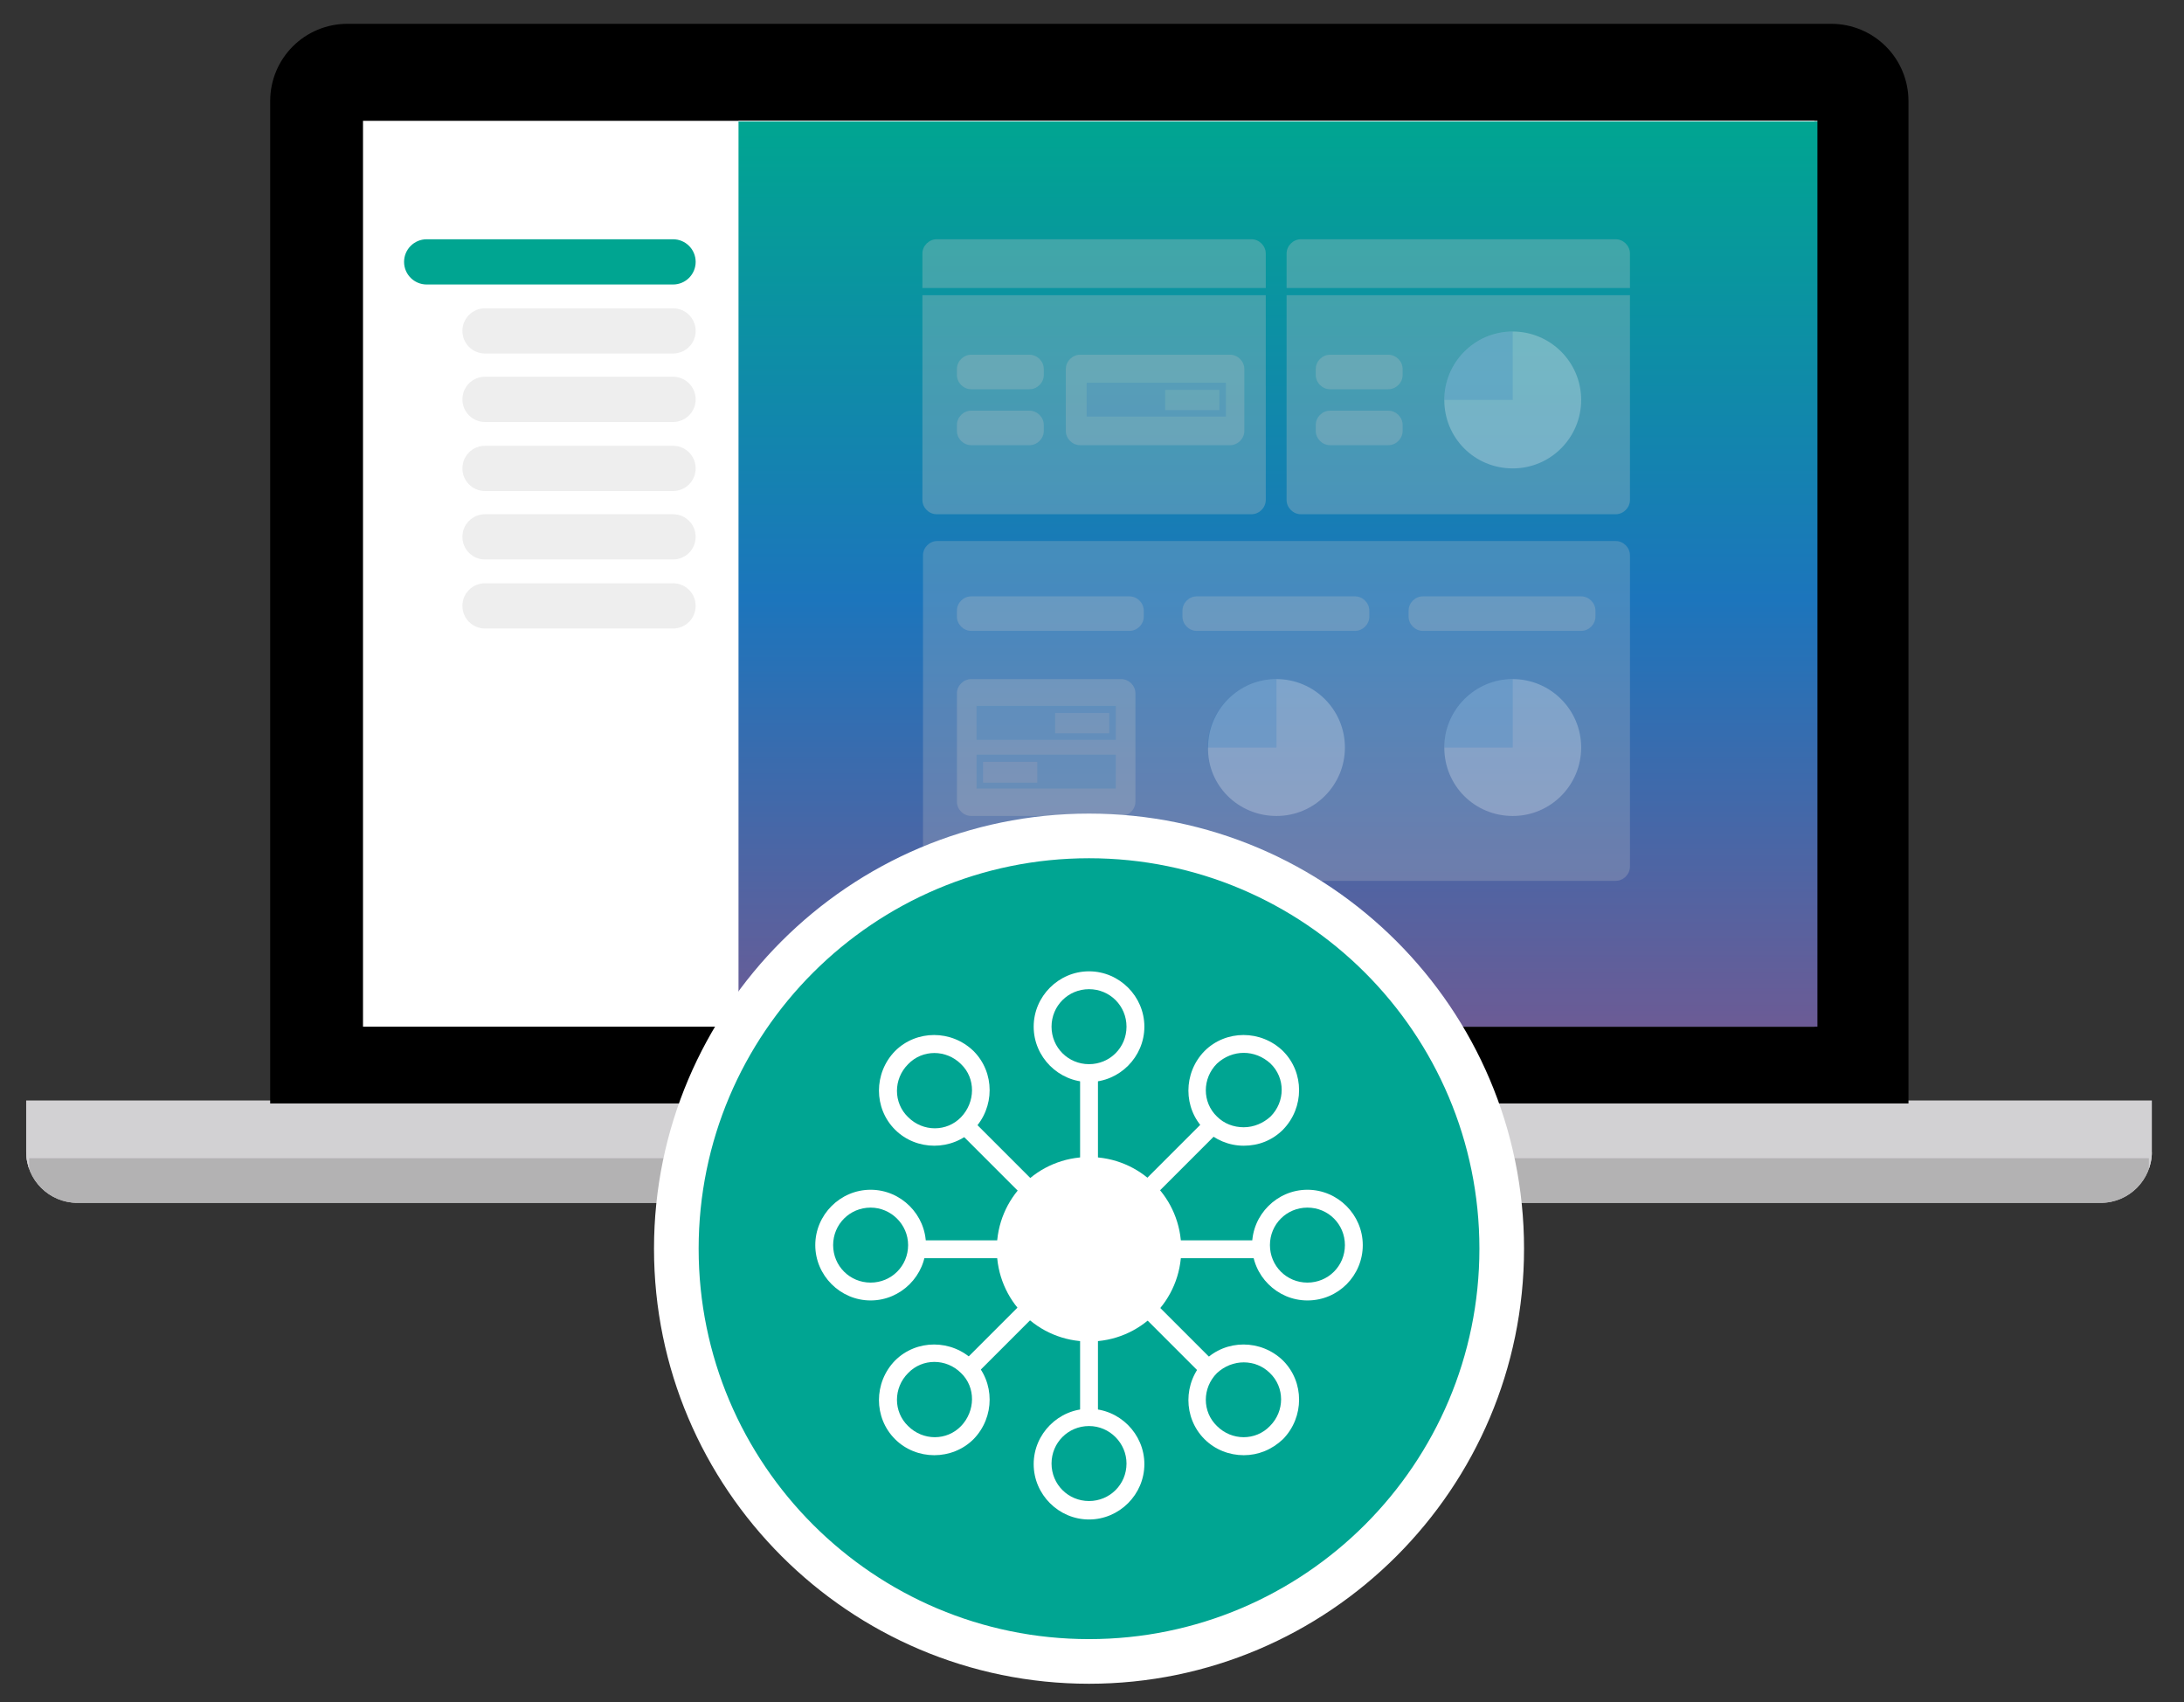 <?xml version="1.0" encoding="utf-8"?>
<!-- Generator: Adobe Illustrator 25.4.1, SVG Export Plug-In . SVG Version: 6.00 Build 0)  -->
<svg version="1.1" id="Layer_1" xmlns="http://www.w3.org/2000/svg" xmlns:xlink="http://www.w3.org/1999/xlink" x="0px" y="0px"
	 viewBox="0 0 367 286" style="enable-background:new 0 0 367 286;" xml:space="preserve">
<rect x="0" y="0" width="367" height="286" fill="#333333" stroke="none"/>
<style type="text/css">
	.st0{fill:#D2D1D3;}
	.st1{clip-path:url(#SVGID_00000178915683428709071710000012735191698068703637_);fill:#B3B2B3;}
	.st2{clip-path:url(#SVGID_00000178915683428709071710000012735191698068703637_);fill:#D2D1D3;}
	.st3{fill:#FFFFFF;}
	
		.st4{clip-path:url(#SVGID_00000126301408104758651670000012826549222959336327_);fill:url(#SVGID_00000061444373558198243720000001554366841116012427_);}
	.st5{fill:#00A591;}
	.st6{opacity:0.3;}
	.st7{clip-path:url(#SVGID_00000062871654641082840950000000417537001826576551_);fill:#C6C6C6;}
	.st8{clip-path:url(#SVGID_00000180355528577376434330000004906739718601476242_);fill:#C6C6C6;}
	.st9{clip-path:url(#SVGID_00000033341552342869843600000004281394444988064182_);fill:#C6C6C6;}
	.st10{clip-path:url(#SVGID_00000164500283027237845930000010609516259387966865_);fill:#C6C6C6;}
	.st11{clip-path:url(#SVGID_00000034792342668531204850000000641979138829720971_);fill:#C6C6C6;}
	.st12{clip-path:url(#SVGID_00000111901494388156531720000013812446133681974673_);fill:#C6C6C6;}
	.st13{clip-path:url(#SVGID_00000026150586417482862940000016473955799864787891_);fill:#C6C6C6;}
	.st14{opacity:0.25;}
	.st15{clip-path:url(#SVGID_00000090284502013377239450000007066030010404977067_);fill:#C6C6C6;}
	.st16{clip-path:url(#SVGID_00000072281301766479011520000000246778853744825744_);fill:#C6C6C6;}
	.st17{clip-path:url(#SVGID_00000066513626756350981210000006478594169755562115_);fill:#C6C6C6;}
	.st18{clip-path:url(#SVGID_00000011714507708828986050000006490819488955758492_);fill:#C6C6C6;}
	.st19{clip-path:url(#SVGID_00000028305595119330999600000015062659839746375567_);fill:#C6C6C6;}
	.st20{clip-path:url(#SVGID_00000034791216249914324170000011682998502669460147_);fill:#C6C6C6;}
	.st21{clip-path:url(#SVGID_00000103971081756319404090000003378054761956123290_);fill:#C6C6C6;}
	.st22{clip-path:url(#SVGID_00000160904759575580926050000010779329172229621167_);fill:#C6C6C6;}
	.st23{clip-path:url(#SVGID_00000039113765904255647670000013849745961774459520_);fill:#FFFFFF;}
	.st24{opacity:0.2;clip-path:url(#SVGID_00000181793305935738067600000005379913910556140693_);}
	.st25{clip-path:url(#SVGID_00000048468341292019697890000012487009567805230219_);fill:#1B75BC;}
	.st26{clip-path:url(#SVGID_00000137836227892549027120000014032255857154524585_);fill:#FFFFFF;}
	.st27{opacity:0.2;clip-path:url(#SVGID_00000080911179878804984830000016887556317058225323_);}
	.st28{clip-path:url(#SVGID_00000077312901617860576340000012048345897028993215_);fill:#1B75BC;}
	.st29{clip-path:url(#SVGID_00000141443862399781495070000011548206356824090014_);fill:#FFFFFF;}
	.st30{opacity:0.2;clip-path:url(#SVGID_00000124850220772753909120000001807595226903331239_);}
	.st31{clip-path:url(#SVGID_00000067194945338812030640000013950141044599442618_);fill:#1B75BC;}
	.st32{clip-path:url(#SVGID_00000148649275341513290770000008729064925001784201_);fill:#C6C6C6;}
	.st33{clip-path:url(#SVGID_00000106126292157937111170000015947881766984611003_);fill:#C6C6C6;}
	.st34{opacity:0.2;}
	.st35{clip-path:url(#SVGID_00000066478607008176125210000015378931497471846322_);fill:#1B75BC;}
	.st36{clip-path:url(#SVGID_00000090259915153021789060000012684437569859478974_);fill:#1B75BC;}
	.st37{clip-path:url(#SVGID_00000070822540272230509130000005391741644883818938_);fill:#1B75BC;}
	.st38{fill:#00A592;}
</style>
<g>
	<g>
		<path class="st0" d="M4.4,184.9v8.6c0,4.8,3.9,8.6,8.6,8.6h340c4.8,0,8.6-3.9,8.6-8.6v-8.6H4.4z"/>
	</g>
	<g>
		<defs>
			<path id="SVGID_1_" d="M4.4,184.9v8.6c0,4.8,3.9,8.6,8.6,8.6h340c4.8,0,8.6-3.9,8.6-8.6v-8.6H4.4z"/>
		</defs>
		<clipPath id="SVGID_00000074431277117138131950000018161011919372186534_">
			<use xlink:href="#SVGID_1_"  style="overflow:visible;"/>
		</clipPath>
		
			<rect x="4.4" y="194" style="clip-path:url(#SVGID_00000074431277117138131950000018161011919372186534_);fill:#B3B2B3;" width="357.3" height="17.3"/>
		<path style="clip-path:url(#SVGID_00000074431277117138131950000018161011919372186534_);fill:#D2D1D3;" d="M362.2,211.9H3.8
			v-18.3h358.4V211.9z M4.9,210.8h356.2v-16.2H4.9V210.8z"/>
	</g>
	<g>
		<path d="M45.4,185.4V17c0-7.2,5.8-13,13-13h249.3c7.2,0,13,5.8,13,13v168.4H45.4z"/>
	</g>
	<rect x="61" y="20.3" class="st3" width="243.9" height="152.2"/>
	<g>
		<defs>
			<rect id="SVGID_00000115478234628589120680000001314288476593636999_" x="124.1" y="20.3" width="181.3" height="152.2"/>
		</defs>
		<clipPath id="SVGID_00000119808124839840729620000004432484386650346126_">
			<use xlink:href="#SVGID_00000115478234628589120680000001314288476593636999_"  style="overflow:visible;"/>
		</clipPath>
		
			<linearGradient id="SVGID_00000178903315058814429230000002116414366687910281_" gradientUnits="userSpaceOnUse" x1="-358.635" y1="686.963" x2="-357.635" y2="686.963" gradientTransform="matrix(0 152.197 152.197 0 -104339.211 54603.539)">
			<stop  offset="0" style="stop-color:#FFFFFF"/>
			<stop  offset="0" style="stop-color:#00A591"/>
			<stop  offset="0.525" style="stop-color:#1C75BC"/>
			<stop  offset="0.999" style="stop-color:#6C5B95"/>
			<stop  offset="1" style="stop-color:#6C5B95"/>
		</linearGradient>
		
			<rect x="124.1" y="20.3" style="clip-path:url(#SVGID_00000119808124839840729620000004432484386650346126_);fill:url(#SVGID_00000178903315058814429230000002116414366687910281_);" width="181.3" height="152.2"/>
	</g>
	<g>
		<path class="st5" d="M71.7,40.2c-2.1,0-3.8,1.7-3.8,3.8c0,2.1,1.7,3.8,3.8,3.8h41.4c2.1,0,3.8-1.7,3.8-3.8c0-2.1-1.7-3.8-3.8-3.8
			H71.7z"/>
		<g class="st6">
			<g>
				<defs>
					<rect id="SVGID_00000131368938889709029580000016511056803127188103_" x="68.7" y="44.8" width="57.2" height="15.6"/>
				</defs>
				<clipPath id="SVGID_00000116202859814378621340000004733346895784239797_">
					<use xlink:href="#SVGID_00000131368938889709029580000016511056803127188103_"  style="overflow:visible;"/>
				</clipPath>
				<path style="clip-path:url(#SVGID_00000116202859814378621340000004733346895784239797_);fill:#C6C6C6;" d="M81.5,51.8
					c-2.1,0-3.8,1.7-3.8,3.8c0,2.1,1.7,3.8,3.8,3.8h31.6c2.1,0,3.8-1.7,3.8-3.8c0-2.1-1.7-3.8-3.8-3.8H81.5z"/>
			</g>
		</g>
		<g class="st6">
			<g>
				<defs>
					<rect id="SVGID_00000153664073692889871440000001750150705467028654_" x="68.7" y="56.3" width="57.2" height="15.6"/>
				</defs>
				<clipPath id="SVGID_00000138552087165102228240000001743120439147903394_">
					<use xlink:href="#SVGID_00000153664073692889871440000001750150705467028654_"  style="overflow:visible;"/>
				</clipPath>
				<path style="clip-path:url(#SVGID_00000138552087165102228240000001743120439147903394_);fill:#C6C6C6;" d="M81.5,63.3
					c-2.1,0-3.8,1.7-3.8,3.8c0,2.1,1.7,3.8,3.8,3.8h31.6c2.1,0,3.8-1.7,3.8-3.8c0-2.1-1.7-3.8-3.8-3.8H81.5z"/>
			</g>
		</g>
		<g class="st6">
			<g>
				<defs>
					<rect id="SVGID_00000004547320753845961300000003815722858241884848_" x="68.7" y="67.9" width="57.2" height="15.6"/>
				</defs>
				<clipPath id="SVGID_00000096758321820798216940000009986244317704234884_">
					<use xlink:href="#SVGID_00000004547320753845961300000003815722858241884848_"  style="overflow:visible;"/>
				</clipPath>
				<path style="clip-path:url(#SVGID_00000096758321820798216940000009986244317704234884_);fill:#C6C6C6;" d="M81.5,74.9
					c-2.1,0-3.8,1.7-3.8,3.8c0,2.1,1.7,3.8,3.8,3.8h31.6c2.1,0,3.8-1.7,3.8-3.8c0-2.1-1.7-3.8-3.8-3.8H81.5z"/>
			</g>
		</g>
		<g class="st6">
			<g>
				<defs>
					<rect id="SVGID_00000175315256139129514050000004852902005867500701_" x="68.7" y="79.4" width="57.2" height="15.6"/>
				</defs>
				<clipPath id="SVGID_00000024695458124111455920000002415418698714062264_">
					<use xlink:href="#SVGID_00000175315256139129514050000004852902005867500701_"  style="overflow:visible;"/>
				</clipPath>
				<path style="clip-path:url(#SVGID_00000024695458124111455920000002415418698714062264_);fill:#C6C6C6;" d="M81.5,86.4
					c-2.1,0-3.8,1.7-3.8,3.8c0,2.1,1.7,3.8,3.8,3.8h31.6c2.1,0,3.8-1.7,3.8-3.8c0-2.1-1.7-3.8-3.8-3.8H81.5z"/>
			</g>
		</g>
		<g class="st6">
			<g>
				<defs>
					<rect id="SVGID_00000177482355506495447570000001836184482911081354_" x="68.7" y="91" width="57.2" height="15.6"/>
				</defs>
				<clipPath id="SVGID_00000162335780294771458780000011484046330405122495_">
					<use xlink:href="#SVGID_00000177482355506495447570000001836184482911081354_"  style="overflow:visible;"/>
				</clipPath>
				<path style="clip-path:url(#SVGID_00000162335780294771458780000011484046330405122495_);fill:#C6C6C6;" d="M81.5,98
					c-2.1,0-3.8,1.7-3.8,3.8c0,2.1,1.7,3.8,3.8,3.8h31.6c2.1,0,3.8-1.7,3.8-3.8c0-2.1-1.7-3.8-3.8-3.8H81.5z"/>
			</g>
		</g>
		<g class="st6">
			<g>
				<defs>
					<rect id="SVGID_00000167360619230226325690000006132451616266161593_" x="146.1" y="33.2" width="75.7" height="54.1"/>
				</defs>
				<clipPath id="SVGID_00000020397501535523258030000014681865833978081196_">
					<use xlink:href="#SVGID_00000167360619230226325690000006132451616266161593_"  style="overflow:visible;"/>
				</clipPath>
				<path style="clip-path:url(#SVGID_00000020397501535523258030000014681865833978081196_);fill:#C6C6C6;" d="M212.7,49.6h-57.7
					V84c0,1.3,1.1,2.4,2.4,2.4h52.9c1.3,0,2.4-1.1,2.4-2.4V49.6z M212.7,48.4v-5.8c0-1.3-1.1-2.4-2.4-2.4h-52.9
					c-1.3,0-2.4,1.1-2.4,2.4v5.8H212.7z"/>
			</g>
		</g>
		<g class="st6">
			<g>
				<defs>
					<rect id="SVGID_00000112615856466215840270000014806663919428326046_" x="207.2" y="33.2" width="75.7" height="54.1"/>
				</defs>
				<clipPath id="SVGID_00000183943882418245350170000009067311951029082299_">
					<use xlink:href="#SVGID_00000112615856466215840270000014806663919428326046_"  style="overflow:visible;"/>
				</clipPath>
				<path style="clip-path:url(#SVGID_00000183943882418245350170000009067311951029082299_);fill:#C6C6C6;" d="M216.2,49.6V84
					c0,1.3,1.1,2.4,2.4,2.4h52.9c1.3,0,2.4-1.1,2.4-2.4V49.6H216.2z M273.9,48.4v-5.8c0-1.3-1.1-2.4-2.4-2.4h-52.9
					c-1.3,0-2.4,1.1-2.4,2.4v5.8H273.9z"/>
			</g>
		</g>
		<g class="st14">
			<g>
				<defs>
					<rect id="SVGID_00000083803546539512883860000008524161435457602494_" x="146.1" y="83.9" width="136.8" height="65.1"/>
				</defs>
				<clipPath id="SVGID_00000103975398465737670430000006852187969752104380_">
					<use xlink:href="#SVGID_00000083803546539512883860000008524161435457602494_"  style="overflow:visible;"/>
				</clipPath>
				<path style="clip-path:url(#SVGID_00000103975398465737670430000006852187969752104380_);fill:#C6C6C6;" d="M157.5,90.9
					c-1.3,0-2.4,1.1-2.4,2.4v52.3c0,1.3,1.1,2.4,2.4,2.4h114c1.3,0,2.4-1.1,2.4-2.4V93.3c0-1.3-1.1-2.4-2.4-2.4H157.5z"/>
			</g>
		</g>
		<g class="st14">
			<g>
				<defs>
					<rect id="SVGID_00000031905250729442836280000011884524722835932848_" x="212.1" y="52.6" width="32.6" height="13.8"/>
				</defs>
				<clipPath id="SVGID_00000140703755271383899510000008086470836078589595_">
					<use xlink:href="#SVGID_00000031905250729442836280000011884524722835932848_"  style="overflow:visible;"/>
				</clipPath>
				<path style="clip-path:url(#SVGID_00000140703755271383899510000008086470836078589595_);fill:#C6C6C6;" d="M223.5,59.6
					c-1.3,0-2.4,1.1-2.4,2.4v1c0,1.3,1.1,2.4,2.4,2.4h9.8c1.3,0,2.4-1.1,2.4-2.4v-1c0-1.3-1.1-2.4-2.4-2.4H223.5z"/>
			</g>
		</g>
		<g class="st14">
			<g>
				<defs>
					<rect id="SVGID_00000075123509672798754350000012905639451367638682_" x="151.8" y="52.6" width="32.6" height="13.8"/>
				</defs>
				<clipPath id="SVGID_00000142890814889694647280000006472898689339449506_">
					<use xlink:href="#SVGID_00000075123509672798754350000012905639451367638682_"  style="overflow:visible;"/>
				</clipPath>
				<path style="clip-path:url(#SVGID_00000142890814889694647280000006472898689339449506_);fill:#C6C6C6;" d="M163.2,59.6
					c-1.3,0-2.4,1.1-2.4,2.4v1c0,1.3,1.1,2.4,2.4,2.4h9.8c1.3,0,2.4-1.1,2.4-2.4v-1c0-1.3-1.1-2.4-2.4-2.4H163.2z"/>
			</g>
		</g>
		<g class="st14">
			<g>
				<defs>
					<rect id="SVGID_00000107576564887875157820000006283980089206715545_" x="212.1" y="62" width="32.6" height="13.8"/>
				</defs>
				<clipPath id="SVGID_00000078043814187108478310000016617748051627606699_">
					<use xlink:href="#SVGID_00000107576564887875157820000006283980089206715545_"  style="overflow:visible;"/>
				</clipPath>
				<path style="clip-path:url(#SVGID_00000078043814187108478310000016617748051627606699_);fill:#C6C6C6;" d="M223.5,69
					c-1.3,0-2.4,1.1-2.4,2.4v1c0,1.3,1.1,2.4,2.4,2.4h9.8c1.3,0,2.4-1.1,2.4-2.4v-1c0-1.3-1.1-2.4-2.4-2.4H223.5z"/>
			</g>
		</g>
		<g class="st14">
			<g>
				<defs>
					<rect id="SVGID_00000088836878854616517270000004086153747572331166_" x="151.8" y="62" width="32.6" height="13.8"/>
				</defs>
				<clipPath id="SVGID_00000122681678399801857520000015375481339060756352_">
					<use xlink:href="#SVGID_00000088836878854616517270000004086153747572331166_"  style="overflow:visible;"/>
				</clipPath>
				<path style="clip-path:url(#SVGID_00000122681678399801857520000015375481339060756352_);fill:#C6C6C6;" d="M163.2,69
					c-1.3,0-2.4,1.1-2.4,2.4v1c0,1.3,1.1,2.4,2.4,2.4h9.8c1.3,0,2.4-1.1,2.4-2.4v-1c0-1.3-1.1-2.4-2.4-2.4H163.2z"/>
			</g>
		</g>
		<g class="st14">
			<g>
				<defs>
					<rect id="SVGID_00000021820234305695336370000004434706289257406649_" x="151.8" y="93.2" width="49.4" height="13.8"/>
				</defs>
				<clipPath id="SVGID_00000056413939280355076500000005275546542317489842_">
					<use xlink:href="#SVGID_00000021820234305695336370000004434706289257406649_"  style="overflow:visible;"/>
				</clipPath>
				<path style="clip-path:url(#SVGID_00000056413939280355076500000005275546542317489842_);fill:#C6C6C6;" d="M163.2,100.2
					c-1.3,0-2.4,1.1-2.4,2.4v1c0,1.3,1.1,2.4,2.4,2.4h26.6c1.3,0,2.4-1.1,2.4-2.4v-1c0-1.3-1.1-2.4-2.4-2.4H163.2z"/>
			</g>
		</g>
		<g class="st14">
			<g>
				<defs>
					<rect id="SVGID_00000102514572385905475700000010770669031850792620_" x="189.7" y="93.2" width="49.4" height="13.8"/>
				</defs>
				<clipPath id="SVGID_00000070816549842051892510000009320999652032991161_">
					<use xlink:href="#SVGID_00000102514572385905475700000010770669031850792620_"  style="overflow:visible;"/>
				</clipPath>
				<path style="clip-path:url(#SVGID_00000070816549842051892510000009320999652032991161_);fill:#C6C6C6;" d="M201.1,100.2
					c-1.3,0-2.4,1.1-2.4,2.4v1c0,1.3,1.1,2.4,2.4,2.4h26.6c1.3,0,2.4-1.1,2.4-2.4v-1c0-1.3-1.1-2.4-2.4-2.4H201.1z"/>
			</g>
		</g>
		<g class="st14">
			<g>
				<defs>
					<rect id="SVGID_00000088826477147064901630000005334835329389755834_" x="227.7" y="93.2" width="49.4" height="13.8"/>
				</defs>
				<clipPath id="SVGID_00000137101492512087299750000013985096522326729130_">
					<use xlink:href="#SVGID_00000088826477147064901630000005334835329389755834_"  style="overflow:visible;"/>
				</clipPath>
				<path style="clip-path:url(#SVGID_00000137101492512087299750000013985096522326729130_);fill:#C6C6C6;" d="M239.1,100.2
					c-1.3,0-2.4,1.1-2.4,2.4v1c0,1.3,1.1,2.4,2.4,2.4h26.6c1.3,0,2.4-1.1,2.4-2.4v-1c0-1.3-1.1-2.4-2.4-2.4H239.1z"/>
			</g>
		</g>
		<g class="st14">
			<g>
				<defs>
					<rect id="SVGID_00000098207098233154286450000015587347134131016347_" x="233.7" y="48.7" width="41" height="31"/>
				</defs>
				<clipPath id="SVGID_00000069372921949608213390000015475431558318496660_">
					<use xlink:href="#SVGID_00000098207098233154286450000015587347134131016347_"  style="overflow:visible;"/>
				</clipPath>
				<path style="clip-path:url(#SVGID_00000069372921949608213390000015475431558318496660_);fill:#FFFFFF;" d="M254.2,78.7
					c6.4,0,11.5-5.2,11.5-11.5c0-6.4-5.2-11.5-11.5-11.5c-6.4,0-11.5,5.2-11.5,11.5C242.7,73.6,247.8,78.7,254.2,78.7"/>
			</g>
		</g>
	</g>
	<g>
		<defs>
			<path id="SVGID_00000176723913429572056000000005826470148192673665_" d="M242.7,67.2c0,6.4,5.2,11.5,11.5,11.5
				c6.4,0,11.5-5.2,11.5-11.5c0-6.4-5.2-11.5-11.5-11.5C247.8,55.7,242.7,60.9,242.7,67.2"/>
		</defs>
		<clipPath id="SVGID_00000065759314224205011200000003035031832306060693_">
			<use xlink:href="#SVGID_00000176723913429572056000000005826470148192673665_"  style="overflow:visible;"/>
		</clipPath>
		<g style="opacity:0.2;clip-path:url(#SVGID_00000065759314224205011200000003035031832306060693_);">
			<g>
				<defs>
					<rect id="SVGID_00000054968971365708433710000003639131177749302705_" x="219.6" y="41.3" width="43.6" height="26.9"/>
				</defs>
				<clipPath id="SVGID_00000011010845097162558930000016691568755497602992_">
					<use xlink:href="#SVGID_00000054968971365708433710000003639131177749302705_"  style="overflow:visible;"/>
				</clipPath>
				<polygon style="clip-path:url(#SVGID_00000011010845097162558930000016691568755497602992_);fill:#1B75BC;" points="228.6,48.3 
					228.6,48.3 228.6,67.2 254.2,67.2 254.2,48.3 				"/>
			</g>
		</g>
	</g>
	<g>
		<g class="st14">
			<g>
				<defs>
					<rect id="SVGID_00000055678921228325880260000007545735599895378569_" x="193.9" y="107.1" width="41" height="31"/>
				</defs>
				<clipPath id="SVGID_00000134968927366372356990000002604219876846352537_">
					<use xlink:href="#SVGID_00000055678921228325880260000007545735599895378569_"  style="overflow:visible;"/>
				</clipPath>
				<path style="clip-path:url(#SVGID_00000134968927366372356990000002604219876846352537_);fill:#FFFFFF;" d="M214.5,137.1
					c6.4,0,11.5-5.2,11.5-11.5c0-6.4-5.2-11.5-11.5-11.5c-6.4,0-11.5,5.2-11.5,11.5C202.9,132,208.1,137.1,214.5,137.1"/>
			</g>
		</g>
	</g>
	<g>
		<defs>
			<path id="SVGID_00000151507031887114117410000003654883836254436531_" d="M202.9,125.6c0,6.4,5.2,11.5,11.5,11.5
				S226,132,226,125.6c0-6.4-5.2-11.5-11.5-11.5S202.9,119.2,202.9,125.6"/>
		</defs>
		<clipPath id="SVGID_00000093899964321849632220000010145735139273473705_">
			<use xlink:href="#SVGID_00000151507031887114117410000003654883836254436531_"  style="overflow:visible;"/>
		</clipPath>
		<g style="opacity:0.2;clip-path:url(#SVGID_00000093899964321849632220000010145735139273473705_);">
			<g>
				<defs>
					<rect id="SVGID_00000075842857071672877730000004230593884881571489_" x="179.9" y="99.7" width="43.6" height="26.9"/>
				</defs>
				<clipPath id="SVGID_00000155838301653805743290000001668735249442718592_">
					<use xlink:href="#SVGID_00000075842857071672877730000004230593884881571489_"  style="overflow:visible;"/>
				</clipPath>
				
					<rect x="188.9" y="106.7" style="clip-path:url(#SVGID_00000155838301653805743290000001668735249442718592_);fill:#1B75BC;" width="25.6" height="18.9"/>
			</g>
		</g>
	</g>
	<g>
		<g class="st14">
			<g>
				<defs>
					<rect id="SVGID_00000108269713161912419490000010379175051093136806_" x="233.7" y="107.1" width="41" height="31"/>
				</defs>
				<clipPath id="SVGID_00000011738196764845836140000017736710024288840619_">
					<use xlink:href="#SVGID_00000108269713161912419490000010379175051093136806_"  style="overflow:visible;"/>
				</clipPath>
				<path style="clip-path:url(#SVGID_00000011738196764845836140000017736710024288840619_);fill:#FFFFFF;" d="M254.2,137.1
					c6.4,0,11.5-5.2,11.5-11.5c0-6.4-5.2-11.5-11.5-11.5c-6.4,0-11.5,5.2-11.5,11.5C242.7,132,247.8,137.1,254.2,137.1"/>
			</g>
		</g>
	</g>
	<g>
		<defs>
			<path id="SVGID_00000031919883510940885400000000731829496167646909_" d="M242.7,125.6c0,6.4,5.2,11.5,11.5,11.5
				c6.4,0,11.5-5.2,11.5-11.5c0-6.4-5.2-11.5-11.5-11.5C247.8,114.1,242.7,119.2,242.7,125.6"/>
		</defs>
		<clipPath id="SVGID_00000114037611680303931400000012555296375139607993_">
			<use xlink:href="#SVGID_00000031919883510940885400000000731829496167646909_"  style="overflow:visible;"/>
		</clipPath>
		<g style="opacity:0.2;clip-path:url(#SVGID_00000114037611680303931400000012555296375139607993_);">
			<g>
				<defs>
					<rect id="SVGID_00000049912711721217396420000014912510094109598593_" x="219.6" y="99.7" width="43.6" height="26.9"/>
				</defs>
				<clipPath id="SVGID_00000133488352888621588560000008717450659949955476_">
					<use xlink:href="#SVGID_00000049912711721217396420000014912510094109598593_"  style="overflow:visible;"/>
				</clipPath>
				
					<rect x="228.6" y="106.7" style="clip-path:url(#SVGID_00000133488352888621588560000008717450659949955476_);fill:#1B75BC;" width="25.6" height="18.9"/>
			</g>
		</g>
	</g>
	<g>
		<g class="st14">
			<g>
				<defs>
					<rect id="SVGID_00000123430150779877001050000015916534531968127387_" x="170.1" y="52.6" width="48" height="23.2"/>
				</defs>
				<clipPath id="SVGID_00000060000753308739977640000000501084742957840051_">
					<use xlink:href="#SVGID_00000123430150779877001050000015916534531968127387_"  style="overflow:visible;"/>
				</clipPath>
				<path style="clip-path:url(#SVGID_00000060000753308739977640000000501084742957840051_);fill:#C6C6C6;" d="M181.5,59.6
					c-1.3,0-2.4,1.1-2.4,2.4v10.4c0,1.3,1.1,2.4,2.4,2.4h25.2c1.3,0,2.4-1.1,2.4-2.4V62c0-1.3-1.1-2.4-2.4-2.4H181.5z"/>
			</g>
		</g>
		<g class="st14">
			<g>
				<defs>
					<rect id="SVGID_00000175299860059995917320000013540684394678478005_" x="151.8" y="107.1" width="48" height="31"/>
				</defs>
				<clipPath id="SVGID_00000123415908360301498900000003739533026638089369_">
					<use xlink:href="#SVGID_00000175299860059995917320000013540684394678478005_"  style="overflow:visible;"/>
				</clipPath>
				<path style="clip-path:url(#SVGID_00000123415908360301498900000003739533026638089369_);fill:#C6C6C6;" d="M163.2,114.1
					c-1.3,0-2.4,1.1-2.4,2.4v18.2c0,1.3,1.1,2.4,2.4,2.4h25.2c1.3,0,2.4-1.1,2.4-2.4v-18.2c0-1.3-1.1-2.4-2.4-2.4H163.2z"/>
			</g>
		</g>
		<g class="st34">
			<g>
				<defs>
					<rect id="SVGID_00000173146501626429664650000012518915084441451685_" x="181.7" y="55.4" width="31.4" height="23.7"/>
				</defs>
				<clipPath id="SVGID_00000033350646810422359460000016476019008239096507_">
					<use xlink:href="#SVGID_00000173146501626429664650000012518915084441451685_"  style="overflow:visible;"/>
				</clipPath>
				<path style="clip-path:url(#SVGID_00000033350646810422359460000016476019008239096507_);fill:#1B75BC;" d="M204.9,68.9
					L204.9,68.9h-9.1v-3.4h9.1V68.9z M206,70L206,70v-0.8v-0.3v-3.4v-0.6v-0.6h-10.2h-13.2V70h13.2H206z"/>
			</g>
		</g>
		<g class="st34">
			<g>
				<defs>
					<rect id="SVGID_00000150791613237686548420000001824275748464990343_" x="163.1" y="109.6" width="31.4" height="23.7"/>
				</defs>
				<clipPath id="SVGID_00000069362272088550329100000008469612655520280236_">
					<use xlink:href="#SVGID_00000150791613237686548420000001824275748464990343_"  style="overflow:visible;"/>
				</clipPath>
				<path style="clip-path:url(#SVGID_00000069362272088550329100000008469612655520280236_);fill:#1B75BC;" d="M186.4,123.2
					L186.4,123.2h-9.1v-3.4h9.1V123.2z M187.5,124.3L187.5,124.3v-0.8v-0.3v-3.4v-0.6v-0.6h-10.2h-13.2v5.7h13.2H187.5z"/>
			</g>
		</g>
		<g class="st34">
			<g>
				<defs>
					<rect id="SVGID_00000156560772767633316410000013886141616837169573_" x="157.1" y="117.9" width="31.4" height="23.7"/>
				</defs>
				<clipPath id="SVGID_00000058576383849440728780000014570485849880644237_">
					<use xlink:href="#SVGID_00000156560772767633316410000013886141616837169573_"  style="overflow:visible;"/>
				</clipPath>
				<path style="clip-path:url(#SVGID_00000058576383849440728780000014570485849880644237_);fill:#1B75BC;" d="M165.2,131.5
					L165.2,131.5h9.1V128h-9.1V131.5z M164.1,132.6L164.1,132.6v-0.8v-0.3V128v-0.6v-0.6h10.2h13.2v5.7h-13.2H164.1z"/>
			</g>
		</g>
		<path class="st38" d="M183,279.2c38.3,0,69.4-31.1,69.4-69.4s-31.1-69.4-69.4-69.4s-69.4,31.1-69.4,69.4S144.7,279.2,183,279.2"/>
		<path class="st3" d="M183,282.9c-40.3,0-73.1-32.8-73.1-73.1s32.8-73.1,73.1-73.1s73.1,32.8,73.1,73.1S223.3,282.9,183,282.9z
			 M183,144.2c-36.2,0-65.6,29.4-65.6,65.6s29.4,65.6,65.6,65.6s65.6-29.4,65.6-65.6S219.2,144.2,183,144.2z"/>
		<path class="st3" d="M183,225.4c8.6,0,15.5-6.9,15.5-15.5s-6.9-15.5-15.5-15.5c-8.6,0-15.5,6.9-15.5,15.5S174.4,225.4,183,225.4"
			/>
		<path class="st3" d="M183,181.8c-5.1,0-9.3-4.2-9.3-9.3c0-5.1,4.2-9.3,9.3-9.3c5.1,0,9.3,4.2,9.3,9.3
			C192.3,177.6,188.1,181.8,183,181.8z M183,166.2c-3.5,0-6.3,2.8-6.3,6.3c0,3.5,2.8,6.3,6.3,6.3c3.5,0,6.3-2.8,6.3-6.3
			C189.3,169,186.5,166.2,183,166.2z"/>
		<path class="st3" d="M209,192.5c-2.5,0-4.8-1-6.6-2.7l0,0l0,0c-3.6-3.6-3.6-9.5,0-13.2c3.6-3.6,9.5-3.6,13.2,0
			c3.6,3.6,3.6,9.5,0,13.2C213.8,191.6,211.5,192.5,209,192.5z M209,176.9c-1.6,0-3.2,0.6-4.5,1.8c-2.5,2.5-2.5,6.5,0,8.9l0,0
			c1.2,1.2,2.8,1.8,4.5,1.8c1.7,0,3.3-0.7,4.5-1.8c2.5-2.5,2.5-6.5,0-8.9C212.2,177.5,210.6,176.9,209,176.9z"/>
		<path class="st3" d="M219.7,218.5c-5.1,0-9.3-4.2-9.3-9.3c0-5.1,4.2-9.3,9.3-9.3s9.3,4.2,9.3,9.3
			C229,214.3,224.9,218.5,219.7,218.5z M219.7,202.9c-3.5,0-6.3,2.8-6.3,6.3c0,3.5,2.8,6.3,6.3,6.3s6.3-2.8,6.3-6.3
			C226,205.7,223.2,202.9,219.7,202.9z"/>
		<path class="st3" d="M209,244.5c-2.4,0-4.8-0.9-6.6-2.7c-3.6-3.6-3.6-9.5,0-13.2c3.6-3.6,9.5-3.6,13.2,0c3.6,3.6,3.6,9.5,0,13.2
			C213.7,243.6,211.4,244.5,209,244.5z M209,228.9c-1.6,0-3.2,0.6-4.5,1.8c-2.5,2.5-2.5,6.5,0,8.9c2.5,2.5,6.5,2.5,8.9,0
			c2.5-2.5,2.5-6.5,0-8.9C212.2,229.5,210.6,228.9,209,228.9z"/>
		<path class="st3" d="M183,255.3c-5.1,0-9.3-4.2-9.3-9.3c0-5.1,4.2-9.3,9.3-9.3c5.1,0,9.3,4.2,9.3,9.3
			C192.3,251.1,188.1,255.3,183,255.3z M183,239.6c-3.5,0-6.3,2.8-6.3,6.3c0,3.5,2.8,6.3,6.3,6.3c3.5,0,6.3-2.8,6.3-6.3
			C189.3,242.5,186.5,239.6,183,239.6z"/>
		<path class="st3" d="M157,244.5c-2.4,0-4.8-0.9-6.6-2.7l0,0c-3.6-3.6-3.6-9.5,0-13.2c3.6-3.6,9.5-3.6,13.2,0
			c3.6,3.6,3.6,9.5,0,13.2C161.8,243.6,159.4,244.5,157,244.5z M152.6,239.6c2.5,2.5,6.5,2.5,8.9,0s2.5-6.5,0-8.9
			c-2.5-2.5-6.5-2.5-8.9,0C150.1,233.2,150.1,237.2,152.6,239.6L152.6,239.6z"/>
		<path class="st3" d="M146.3,218.5c-5.1,0-9.3-4.2-9.3-9.3c0-5.1,4.2-9.3,9.3-9.3c5.1,0,9.3,4.2,9.3,9.3
			C155.6,214.3,151.4,218.5,146.3,218.5z M146.3,202.9c-3.5,0-6.3,2.8-6.3,6.3c0,3.5,2.8,6.3,6.3,6.3c3.5,0,6.3-2.8,6.3-6.3
			C152.6,205.7,149.7,202.9,146.3,202.9z"/>
		<path class="st3" d="M157,192.5c-2.4,0-4.8-0.9-6.6-2.7c-3.6-3.6-3.6-9.5,0-13.2l0,0c3.6-3.6,9.5-3.6,13.2,0
			c3.6,3.6,3.6,9.5,0,13.2C161.8,191.6,159.4,192.5,157,192.5z M152.6,178.8L152.6,178.8c-2.5,2.5-2.5,6.5,0,8.9
			c2.5,2.5,6.5,2.5,8.9,0s2.5-6.5,0-8.9C159,176.3,155,176.3,152.6,178.8z"/>
	</g>
	<rect x="181.5" y="180.1" class="st3" width="3" height="58"/>
	
		<rect x="154.6" y="207.7" transform="matrix(0.707 -0.707 0.707 0.707 -94.14 191.135)" class="st3" width="58.2" height="3"/>
	<rect x="154" y="208.4" class="st3" width="58" height="3"/>
	<rect x="181.1" y="180.5" transform="matrix(0.707 -0.707 0.707 0.707 -94.63 190.479)" class="st3" width="3" height="58"/>
</g>
</svg>
